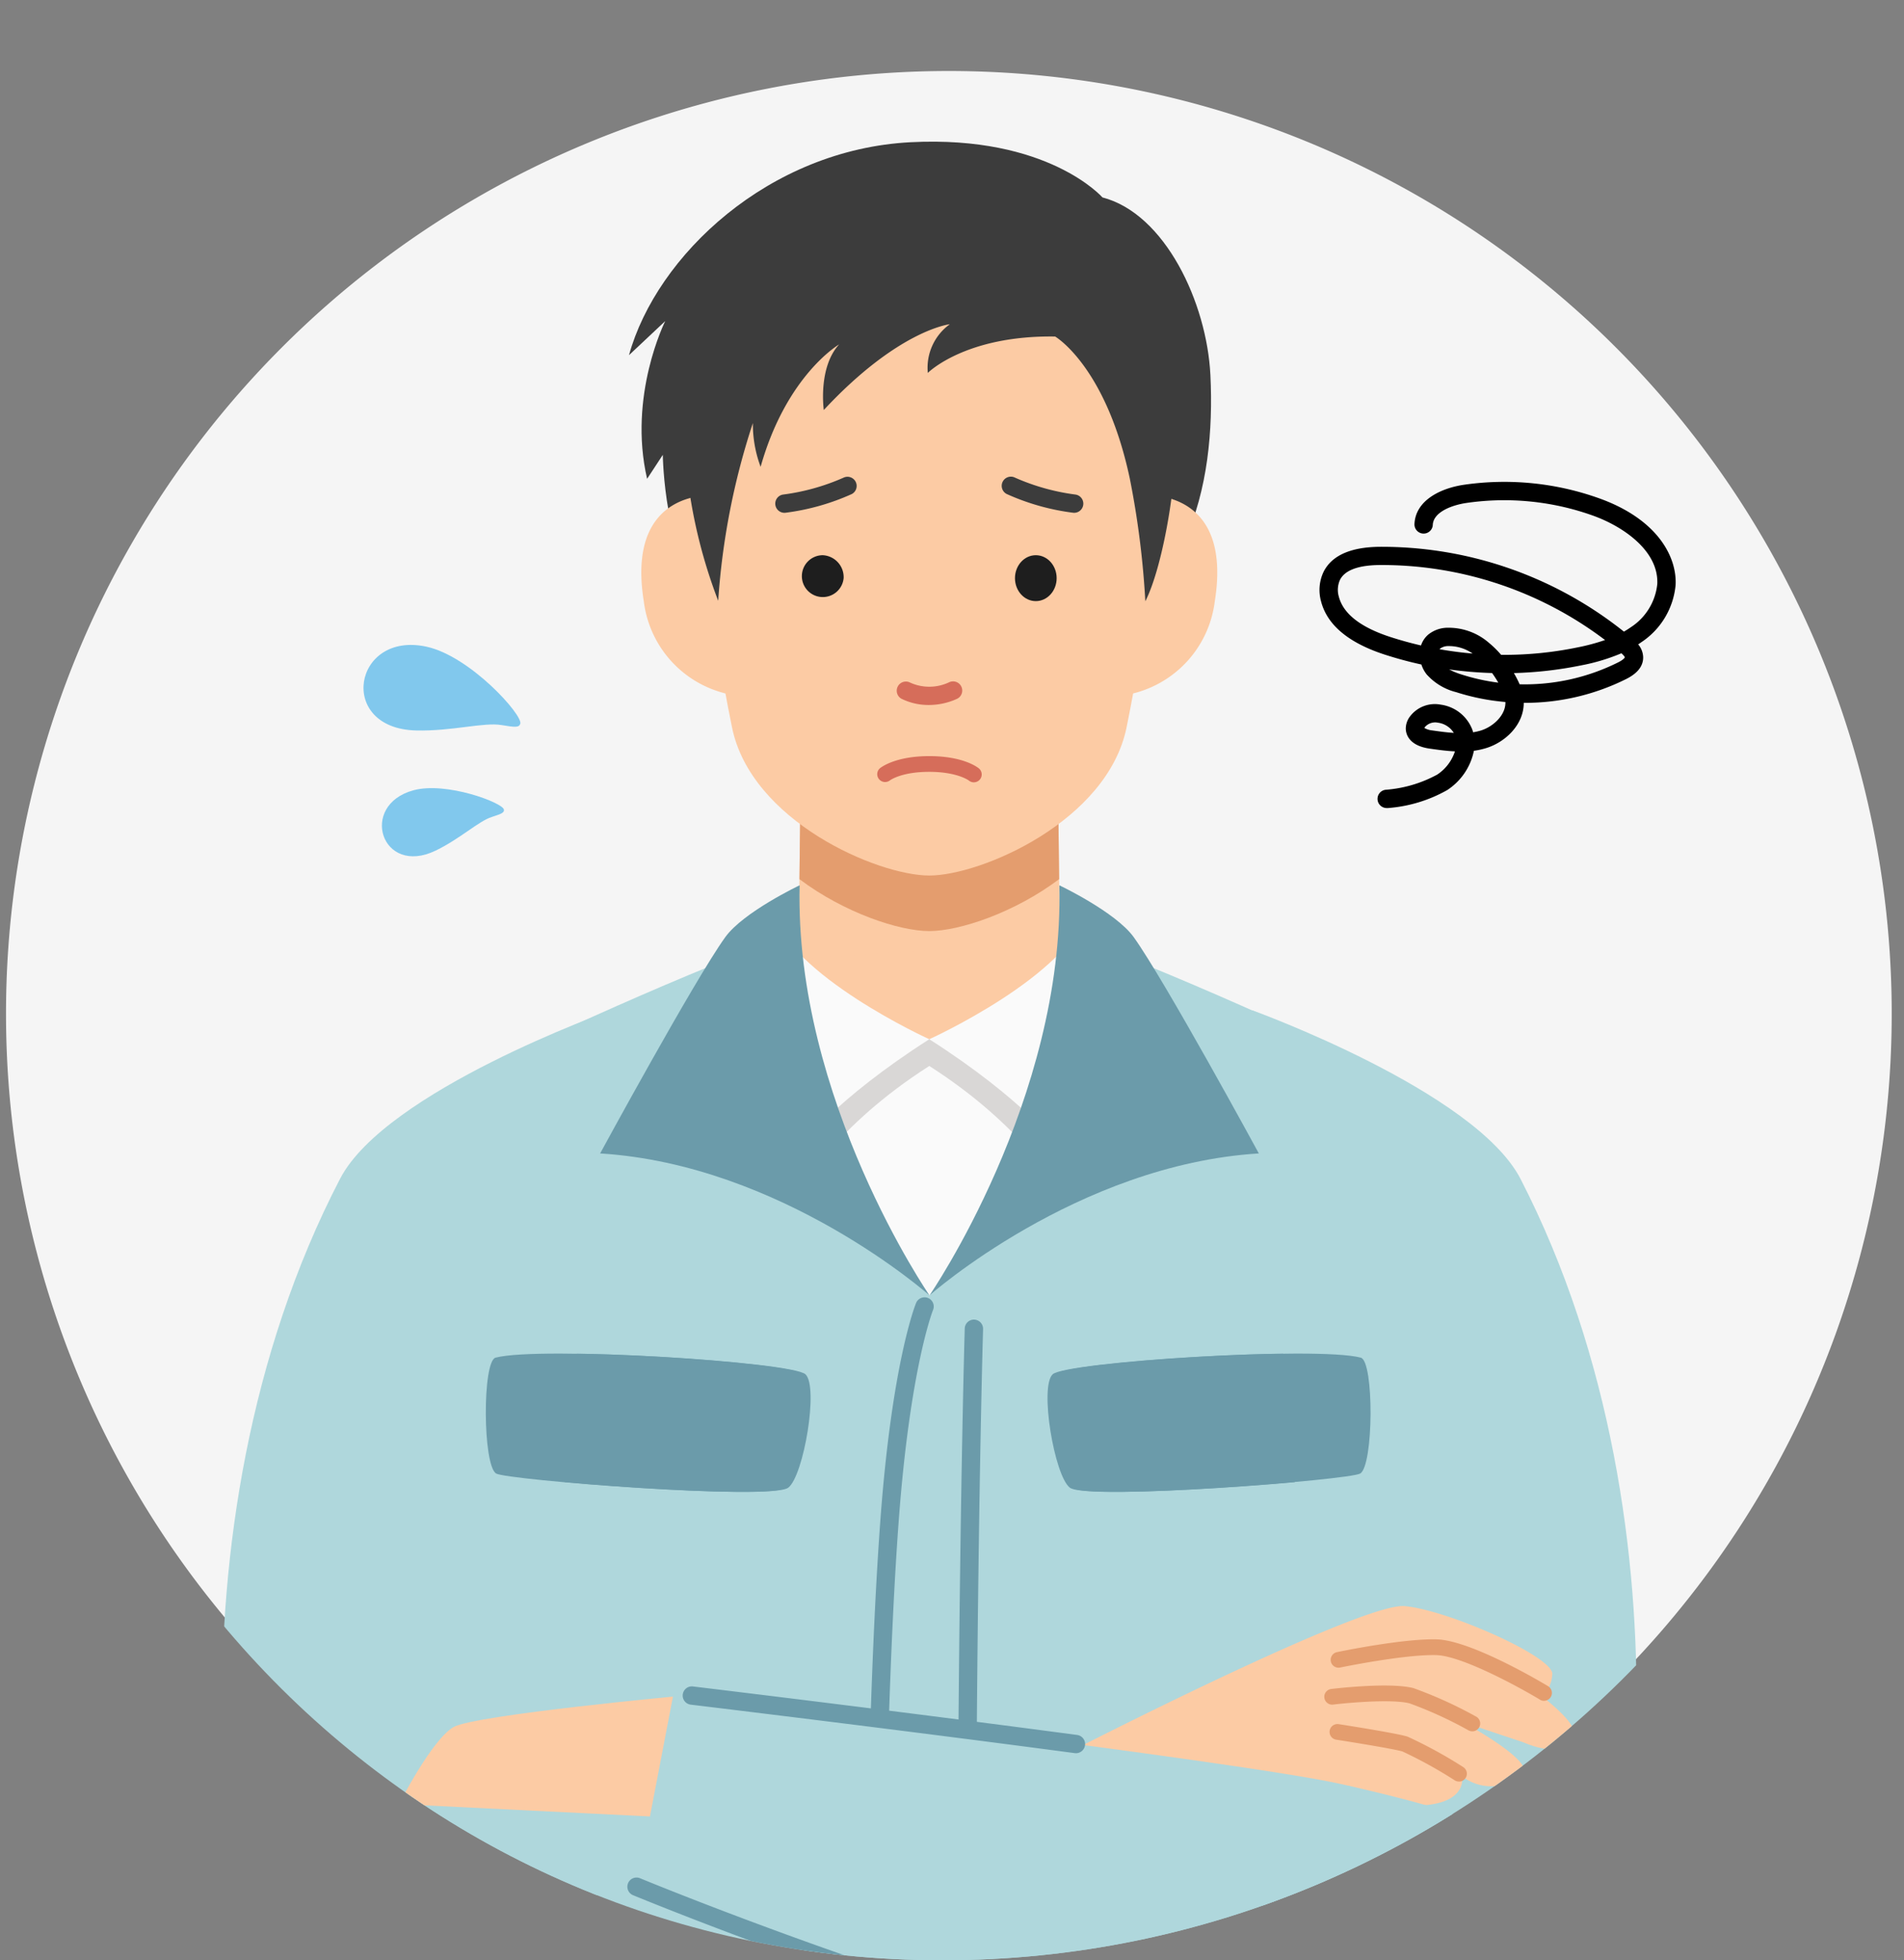 <svg xmlns="http://www.w3.org/2000/svg" xmlns:xlink="http://www.w3.org/1999/xlink" width="209.21" height="215.434" viewBox="0 0 209.21 215.434">
  <rect x="0" y="0" width="209.21" height="215.434" fill="#808080" stroke="none"/>
  <defs>
    <clipPath id="clip-path">
      <path id="合体_9" data-name="合体 9" d="M-314.258-539.5A105.928,105.928,0,0,1-295-600.766V-650h169v47.922A103.756,103.756,0,0,1-105.047-539.5c0,57.953-47.7,104.934-105.657,104.934S-314.258-481.547-314.258-539.5Z" transform="translate(318 651)" fill="#fff"/>
    </clipPath>
  </defs>
  <g id="グループ_168" data-name="グループ 168" transform="translate(-298.742 -651)">
    <path id="パス_327" data-name="パス 327" d="M103.6,0A103.6,103.6,0,1,1,0,103.6,103.6,103.6,0,0,1,103.6,0Z" transform="translate(299.402 658.805)" fill="#f5f5f5"/>
    <g id="グループ_167" data-name="グループ 167" transform="translate(295 650)">
      <g id="マスクグループ_7" data-name="マスクグループ 7" clip-path="url(#clip-path)">
        <g id="グループ_113" data-name="グループ 113" transform="translate(28.137 16.568)">
          <g id="グループ_54" data-name="グループ 54" transform="translate(44.717)">
            <path id="パス_250" data-name="パス 250" d="M2292.218,1083.875l3.982-3.744s-4.115,8.182-1.99,17.334l1.725-2.635s.116,11.441,4.894,16.017c7.49,7.173,21.236,9.913,37.976,5.477,14.915-3.952,17.9-18.149,17.3-30.266-.394-7.969-4.994-17.735-11.862-19.518,0,0-5.968-6.85-21.086-6.067C2307.609,1061.279,2295.261,1072.9,2292.218,1083.875Z" transform="translate(-2292.218 -1060.411)" fill="#3c3c3c"/>
          </g>
          <g id="グループ_55" data-name="グループ 55" transform="translate(63.259 68.61)">
            <path id="パス_251" data-name="パス 251" d="M2385.2,1298.885l-14.124-.183-14.125.183-.331,28.243s1.9,6.872,14.455,6.872,14.455-6.872,14.455-6.872Z" transform="translate(-2356.621 -1298.702)" fill="#fccba4"/>
          </g>
          <g id="グループ_56" data-name="グループ 56" transform="translate(45.752 88.848)">
            <path id="パス_252" data-name="パス 252" d="M2357.2,1377.388c-8.2-3.724-16.771-7.568-16.771-7.568l-12.538-.814v-.015l-.117.008-.117-.008v.015l-12.538.814s-8.572,3.844-16.772,7.568c-7.313,3.321.827,26.4,29.13,26.757v.008c.1,0,.2,0,.3,0s.2,0,.3,0v-.008C2356.377,1403.791,2364.517,1380.709,2357.2,1377.388Z" transform="translate(-2295.815 -1368.991)" fill="#fccba4"/>
          </g>
          <g id="グループ_62" data-name="グループ 62" transform="translate(55.017 84.36)">
            <g id="グループ_57" data-name="グループ 57" transform="translate(0 15.063)">
              <ellipse id="楕円形_10" data-name="楕円形 10" cx="22.698" cy="18.1" rx="22.698" ry="18.1" fill="#fafafa"/>
            </g>
            <g id="グループ_58" data-name="グループ 58" transform="translate(0.169 4.776)">
              <path id="パス_253" data-name="パス 253" d="M2368.489,1369.992c-1.067,4.023-10.65,7.2-17.4,9.524-6.722-2.605-16.429-6.008-17.361-9.524l-5.149,5.881,8.368,20.164s3.758-6.956,14.161-13.6c10.4,6.642,14.161,13.6,14.161,13.6l8.368-20.164Z" transform="translate(-2328.58 -1369.992)" fill="#d9d7d6"/>
            </g>
            <g id="グループ_61" data-name="グループ 61" transform="translate(0.169 0)">
              <g id="グループ_59" data-name="グループ 59" transform="translate(22.529)">
                <path id="パス_254" data-name="パス 254" d="M2406.826,1367.687s15.448-7,17.38-14.283l5.149,5.881-8.368,20.164S2417.229,1374.328,2406.826,1367.687Z" transform="translate(-2406.826 -1353.404)" fill="#fafafa"/>
              </g>
              <g id="グループ_60" data-name="グループ 60">
                <path id="パス_255" data-name="パス 255" d="M2351.109,1367.687s-15.448-7-17.379-14.283l-5.149,5.881,8.368,20.164S2340.706,1374.328,2351.109,1367.687Z" transform="translate(-2328.58 -1353.404)" fill="#fafafa"/>
              </g>
            </g>
          </g>
          <g id="グループ_64" data-name="グループ 64" transform="translate(63.447 68.61)">
            <g id="グループ_63" data-name="グループ 63" transform="translate(0 0)">
              <path id="パス_256" data-name="パス 256" d="M2385.806,1311.142l-.143-12.257-14.125-.183-14.124.183-.144,12.257c4.915,3.7,10.968,5.707,14.268,5.707S2380.892,1314.839,2385.806,1311.142Z" transform="translate(-2357.271 -1298.702)" fill="#e49d6e"/>
            </g>
          </g>
          <g id="グループ_65" data-name="グループ 65" transform="translate(52.887 13.252)">
            <path id="パス_257" data-name="パス 257" d="M2345.424,1106.436c-16.92,0-31.433,2.878-21.681,51.1,2.086,10.316,15.985,16.3,21.681,16.3s19.595-5.987,21.681-16.3C2376.857,1109.314,2362.344,1106.436,2345.424,1106.436Z" transform="translate(-2320.596 -1106.436)" fill="#fccba4"/>
          </g>
          <g id="グループ_66" data-name="グループ 66" transform="translate(74.116 59.324)">
            <path id="パス_258" data-name="パス 258" d="M2397.891,1269.036a6.665,6.665,0,0,1-3.05-.7,1.008,1.008,0,0,1,.98-1.761,5.087,5.087,0,0,0,4.288-.039,1.008,1.008,0,1,1,.816,1.843A7.435,7.435,0,0,1,2397.891,1269.036Z" transform="translate(-2394.325 -1266.45)" fill="#d66d5a"/>
          </g>
          <g id="グループ_69" data-name="グループ 69" transform="translate(46.073 38.85)">
            <g id="グループ_67" data-name="グループ 67" transform="translate(52.979 0)">
              <path id="パス_259" data-name="パス 259" d="M2482.913,1195.365l-1.981,21.979a11.922,11.922,0,0,0,10.027-10.3C2493.02,1194.267,2482.913,1195.365,2482.913,1195.365Z" transform="translate(-2480.932 -1195.342)" fill="#fccba4"/>
            </g>
            <g id="グループ_68" data-name="グループ 68" transform="translate(0 0)">
              <path id="パス_260" data-name="パス 260" d="M2305.253,1195.365l1.982,21.979a11.922,11.922,0,0,1-10.028-10.3C2295.147,1194.267,2305.253,1195.365,2305.253,1195.365Z" transform="translate(-2296.93 -1195.342)" fill="#fccba4"/>
            </g>
          </g>
          <g id="グループ_72" data-name="グループ 72" transform="translate(63.722 45.449)">
            <g id="グループ_70" data-name="グループ 70" transform="translate(0 0)">
              <path id="パス_261" data-name="パス 261" d="M2362.807,1220.786a2.3,2.3,0,1,1-2.29-2.523A2.417,2.417,0,0,1,2362.807,1220.786Z" transform="translate(-2358.226 -1218.263)" fill="#1e1e1e"/>
            </g>
            <g id="グループ_71" data-name="グループ 71" transform="translate(23.407)">
              <ellipse id="楕円形_11" data-name="楕円形 11" cx="2.29" cy="2.523" rx="2.29" ry="2.523" fill="#1e1e1e"/>
            </g>
          </g>
          <g id="グループ_77" data-name="グループ 77" transform="translate(60.787 36.817)">
            <g id="グループ_74" data-name="グループ 74" transform="translate(24.885 0)">
              <g id="グループ_73" data-name="グループ 73">
                <path id="パス_262" data-name="パス 262" d="M2442.425,1192.254a1.03,1.03,0,0,1-.145-.01,25.5,25.5,0,0,1-7.265-2.054,1.008,1.008,0,0,1,.908-1.8,24.029,24.029,0,0,0,6.646,1.859,1.008,1.008,0,0,1-.144,2.005Z" transform="translate(-2434.461 -1188.282)" fill="#3c3c3c"/>
              </g>
            </g>
            <g id="グループ_76" data-name="グループ 76" transform="translate(0 0.001)">
              <g id="グループ_75" data-name="グループ 75">
                <path id="パス_263" data-name="パス 263" d="M2349.039,1192.256a1.008,1.008,0,0,1-.144-2.005,24.045,24.045,0,0,0,6.648-1.859,1.008,1.008,0,0,1,.906,1.8,25.5,25.5,0,0,1-7.265,2.054A1.048,1.048,0,0,1,2349.039,1192.256Z" transform="translate(-2348.031 -1188.285)" fill="#3c3c3c"/>
              </g>
            </g>
          </g>
          <g id="グループ_78" data-name="グループ 78" transform="translate(50.793 8.004)">
            <path id="パス_264" data-name="パス 264" d="M2317.048,1130.664a56.787,56.787,0,0,1-3.7-17.35c-.316-9.222,2.507-19.3,10.74-22.5,6.813-2.646,27.007-4.927,37.471,1.905,0,0,5.379,1.924,5.61,22.772.032,2.892-1.267,11.431-3.188,15.225a96.3,96.3,0,0,0-1.712-13.515c-2.63-12.34-8.2-15.58-8.2-15.58-9.887-.146-13.989,4-13.989,4a5.9,5.9,0,0,1,2.419-5.351s-5.627.6-13.849,9.428c0,0-.657-4.641,1.683-7.208,0,0-5.784,3.367-8.624,13.45a13.411,13.411,0,0,1-.851-4.808A79.164,79.164,0,0,0,2317.048,1130.664Z" transform="translate(-2313.321 -1088.21)" fill="#3c3c3c"/>
          </g>
          <g id="グループ_80" data-name="グループ 80" transform="translate(20.373 88.402)">
            <g id="グループ_79" data-name="グループ 79">
              <path id="パス_265" data-name="パス 265" d="M2321.133,1508.943c2.021-4.042,1.017-82.336,1.017-82.336l-7.515-45.563s-17.546-8.463-31.1-13.6c0,0-3.09,21.483-18.5,38.4-15.406-16.915-18.495-38.4-18.495-38.4-13.558,5.135-31.1,13.6-31.1,13.6l-7.515,45.563s-1,78.294,1.016,82.336c.024.047.049.092.073.139H2321.06C2321.084,1509.035,2321.11,1508.989,2321.133,1508.943Z" transform="translate(-2207.672 -1367.445)" fill="#afd7dc"/>
            </g>
          </g>
          <g id="グループ_81" data-name="グループ 81" transform="translate(71.435 206.105)">
            <path id="パス_266" data-name="パス 266" d="M2386.022,1799.807h0a1.008,1.008,0,0,1-1.007-1.009c0-4.729.029-15.321.1-21.561a1.008,1.008,0,0,1,1.007-1h.011a1.008,1.008,0,0,1,1,1.019c-.07,6.233-.1,16.816-.1,21.541A1.008,1.008,0,0,1,2386.022,1799.807Z" transform="translate(-2385.014 -1776.24)" fill="#6b9baa"/>
          </g>
          <g id="グループ_82" data-name="グループ 82" transform="translate(81.292 204.835)">
            <path id="パス_267" data-name="パス 267" d="M2420.269,1796.667a1.007,1.007,0,0,1-1.008-1.005c-.018-6.9-.015-17.371,0-22.825a1.007,1.007,0,0,1,1.007-1h0a1.007,1.007,0,0,1,1.005,1.01c-.013,5.452-.016,15.92,0,22.815a1.008,1.008,0,0,1-1.005,1.01Z" transform="translate(-2419.249 -1771.832)" fill="#6b9baa"/>
          </g>
          <g id="グループ_83" data-name="グループ 83" transform="translate(19.369 146.557)">
            <path id="パス_268" data-name="パス 268" d="M2205.191,1608.825h0a1.008,1.008,0,0,1-1.007-1.008c.012-18.971.246-37.218.249-37.4a1.008,1.008,0,0,1,1.008-.995h.014a1.008,1.008,0,0,1,.994,1.021c0,.182-.237,18.417-.249,37.375A1.008,1.008,0,0,1,2205.191,1608.825Z" transform="translate(-2204.183 -1569.422)" fill="#6b9baa"/>
          </g>
          <g id="グループ_86" data-name="グループ 86" transform="translate(41.548 81.726)">
            <g id="グループ_84" data-name="グループ 84" transform="translate(36.187)">
              <path id="パス_269" data-name="パス 269" d="M2421.169,1344.258c.578,23.5-14.272,45.073-14.272,45.073s16.2-14.373,36.191-15.605c0,0-10.347-19.043-13.746-23.768C2427.35,1347.189,2421.169,1344.258,2421.169,1344.258Z" transform="translate(-2406.898 -1344.258)" fill="#6b9baa"/>
            </g>
            <g id="グループ_85" data-name="グループ 85" transform="translate(0)">
              <path id="パス_270" data-name="パス 270" d="M2303.134,1344.258c-.578,23.5,14.271,45.073,14.271,45.073s-16.2-14.373-36.191-15.605c0,0,10.347-19.043,13.747-23.768C2296.953,1347.189,2303.134,1344.258,2303.134,1344.258Z" transform="translate(-2281.214 -1344.258)" fill="#6b9baa"/>
            </g>
          </g>
          <g id="グループ_87" data-name="グループ 87" transform="translate(29.18 133.19)">
            <path id="パス_271" data-name="パス 271" d="M2273.183,1525.274c1.469,1.358-.19,11.159-1.887,12.462-1.866,1.433-30.732-.844-31.907-1.555-1.477-.893-1.527-12.349-.06-12.735C2244.213,1522.163,2271.715,1523.916,2273.183,1525.274Z" transform="translate(-2238.256 -1523)" fill="#6b9baa"/>
          </g>
          <g id="グループ_88" data-name="グループ 88" transform="translate(90.9 133.19)">
            <path id="パス_272" data-name="パス 272" d="M2453.188,1525.274c-1.469,1.358.19,11.159,1.887,12.462,1.865,1.433,30.731-.844,31.906-1.555,1.476-.893,1.527-12.349.06-12.735C2482.158,1522.163,2454.656,1523.916,2453.188,1525.274Z" transform="translate(-2452.621 -1523)" fill="#6b9baa"/>
          </g>
          <g id="グループ_93" data-name="グループ 93" transform="translate(15.546 45.31)">
            <g id="グループ_91" data-name="グループ 91" transform="translate(0 10)">
              <g id="グループ_89" data-name="グループ 89">
                <path id="パス_273" data-name="パス 273" d="M2208.133,1253c.321-.936-5.5-7.433-10.312-8.474-8.053-1.745-9.874,8.983-1.148,9.209,3.916.1,7.443-.926,9.4-.594C2207.6,1253.4,2207.991,1253.414,2208.133,1253Z" transform="translate(-2190.906 -1244.335)" fill="#81c8ed"/>
              </g>
              <g id="グループ_90" data-name="グループ 90" transform="translate(2.022 15.738)">
                <path id="パス_274" data-name="パス 274" d="M2211.335,1301.352c-.11-.745-6.318-3.1-9.93-2.124-6.052,1.635-3.534,9.522,2.442,6.626,2.682-1.3,4.707-3.227,6.148-3.688C2211.116,1301.806,2211.384,1301.68,2211.335,1301.352Z" transform="translate(-2197.929 -1298.995)" fill="#81c8ed"/>
              </g>
            </g>
            <g id="グループ_92" data-name="グループ 92" transform="translate(115.049 -15.926)">
              <path id="パス_275" data-name="パス 275" d="M2559.657,1253.631a1.008,1.008,0,0,1-.144-2.005,14.049,14.049,0,0,0,5.69-1.664,4.891,4.891,0,0,0,1.958-2.559c-.955-.044-1.888-.176-2.768-.3-2.334-.329-2.62-1.635-2.634-2.18a2.212,2.212,0,0,1,.459-1.355,3.427,3.427,0,0,1,3.38-1.3,4.342,4.342,0,0,1,3.467,2.737c.034.1.064.2.091.3a6.079,6.079,0,0,0,.872-.2c1.372-.434,2.729-1.715,2.676-3.128a24.543,24.543,0,0,1-5.417-1.083,6.427,6.427,0,0,1-3.25-1.967,3.569,3.569,0,0,1-.566-1.071q-2-.437-3.967-1.068c-4-1.288-6.369-3.254-7.048-5.845a4.644,4.644,0,0,1,.294-3.32c.909-1.753,2.955-2.661,6.082-2.7a42.654,42.654,0,0,1,26.894,9.321q.381-.219.744-.473a6.451,6.451,0,0,0,2.924-4.761c.168-3.609-3.689-6.3-7.045-7.508a28.916,28.916,0,0,0-13.89-1.405c-1.687.244-3.677,1.026-3.733,2.423a1.008,1.008,0,0,1-2.014-.082c.106-2.629,2.89-3.964,5.458-4.337a30.953,30.953,0,0,1,14.862,1.5c6.395,2.3,8.519,6.416,8.375,9.5a8.465,8.465,0,0,1-3.778,6.314q-.167.118-.337.229a2.285,2.285,0,0,1,.549,1.4c.019.965-.6,1.772-1.849,2.4a24.888,24.888,0,0,1-11.159,2.626h-.112c0,2.408-2.008,4.3-4.085,4.959a8.32,8.32,0,0,1-1.393.308,6.748,6.748,0,0,1-2.931,4.319,15.571,15.571,0,0,1-6.51,1.975A1.058,1.058,0,0,1,2559.657,1253.631Zm4.141-8.8a2.213,2.213,0,0,0,.877.272c.756.107,1.557.22,2.359.268a2.426,2.426,0,0,0-1.731-1.118,1.49,1.49,0,0,0-1.446.483A.878.878,0,0,0,2563.8,1244.836Zm10.47-4.8a22.943,22.943,0,0,0,10.82-2.406c.673-.338.738-.555.738-.557,0-.028-.042-.143-.377-.445a21.657,21.657,0,0,1-4.411,1.327,42.38,42.38,0,0,1-7.4.847q.1.177.189.34C2573.981,1239.422,2574.133,1239.72,2574.268,1240.038Zm-7.765-1.646a7.763,7.763,0,0,0,1.4.574,22.511,22.511,0,0,0,4.021.893,12,12,0,0,0-.684-1.059A42.68,42.68,0,0,1,2566.5,1238.392Zm5.736-1.589a39.838,39.838,0,0,0,8.394-.82,22.544,22.544,0,0,0,3.021-.809,40.663,40.663,0,0,0-24.8-8.244c-2.324.027-3.776.569-4.316,1.61a2.679,2.679,0,0,0-.133,1.881c.493,1.882,2.416,3.375,5.716,4.438q1.638.527,3.312.912a2.639,2.639,0,0,1,.785-1.187,3.415,3.415,0,0,1,2.231-.76,6.737,6.737,0,0,1,4.453,1.664A10.577,10.577,0,0,1,2572.239,1236.8Zm-6.772-.618q1.808.32,3.636.474a4.535,4.535,0,0,0-2.608-.819,1.526,1.526,0,0,0-.954.266A.561.561,0,0,0,2565.467,1236.186Z" transform="translate(-2562.282 -1209.78)"/>
            </g>
          </g>
          <g id="グループ_94" data-name="グループ 94" transform="translate(71.192 127.025)">
            <path id="パス_276" data-name="パス 276" d="M2385.179,1551.031h-.031a1.007,1.007,0,0,1-.977-1.037c.288-9.524.677-17.621,1.157-24.067,1.275-17.117,3.8-23.453,3.905-23.715a1.008,1.008,0,1,1,1.866.762c-.025.06-2.516,6.381-3.761,23.1-.478,6.416-.866,14.483-1.153,23.978A1.007,1.007,0,0,1,2385.179,1551.031Z" transform="translate(-2384.17 -1501.585)" fill="#6b9baa"/>
          </g>
          <g id="グループ_95" data-name="グループ 95" transform="translate(80.91 129.49)">
            <path id="パス_277" data-name="パス 277" d="M2418.931,1557.767h-.009a1.007,1.007,0,0,1-1-1.015c.223-29.961.7-45.476.7-45.63a1.008,1.008,0,1,1,2.014.063c0,.153-.477,15.648-.7,45.582A1.008,1.008,0,0,1,2418.931,1557.767Z" transform="translate(-2417.923 -1510.146)" fill="#6b9baa"/>
          </g>
          <g id="グループ_98" data-name="グループ 98" transform="translate(0 95.461)">
            <g id="グループ_96" data-name="グループ 96" transform="translate(113.199 0)">
              <path id="パス_278" data-name="パス 278" d="M2530.068,1391.959s24.509,8.866,29.487,18.544c19.993,38.866,12.243,88.121,5.042,96.174-3.139,3.511-7.456,5.5-14.9,4.407-32.255-4.755-14.79-65.414-14.79-65.414Z" transform="translate(-2530.068 -1391.959)" fill="#afd7dc"/>
            </g>
            <g id="グループ_97" data-name="グループ 97" transform="translate(0 0.086)">
              <path id="パス_279" data-name="パス 279" d="M2179.448,1392.256s-24.544,8.766-29.562,18.425c-20.149,38.786-12.6,88.07-5.431,96.153,3.125,3.524,7.434,5.535,14.878,4.468,32.274-4.625,15.054-65.354,15.054-65.354Z" transform="translate(-2136.911 -1392.256)" fill="#afd7dc"/>
            </g>
          </g>
          <g id="グループ_99" data-name="グループ 99" transform="translate(19.447 170.778)">
            <path id="パス_280" data-name="パス 280" d="M2235.674,1653.546s-22.836,2.118-25.21,3.449-6.01,8.473-6.01,8.473l29.952,1.478Z" transform="translate(-2204.454 -1653.546)" fill="#fccba4"/>
          </g>
          <g id="グループ_104" data-name="グループ 104" transform="translate(94.625 160.935)">
            <g id="グループ_100" data-name="グループ 100" transform="translate(0 0)">
              <path id="パス_281" data-name="パス 281" d="M2465.556,1634.635s30.661-15.653,35.3-15.266,16.374,5.544,16.245,7.478-1.289,2.321-1.289,2.321,4.125,3.094,3.61,4.255-1.547,2.579-5.544.9l-6.575-2.192s7.865,4.255,6.575,5.673a5.177,5.177,0,0,1-6.7.258s.644,2.675-3.8,3.159c-1.38.15-8.722-2.127-8.722-2.127s-10.552,8.9-22.67,5.285Z" transform="translate(-2465.556 -1619.362)" fill="#fccba4"/>
            </g>
            <g id="グループ_101" data-name="グループ 101" transform="translate(27.217 3.661)">
              <path id="パス_282" data-name="パス 282" d="M2583.51,1638.833a.863.863,0,0,1-.446-.125c-2.213-1.338-8.575-4.826-11.4-4.9-3.529-.092-10.471,1.347-10.541,1.361a.864.864,0,1,1-.353-1.691c.292-.061,7.21-1.5,10.939-1.4,3.858.1,11.907,4.943,12.248,5.149a.864.864,0,0,1-.448,1.6Z" transform="translate(-2560.084 -1632.076)" fill="#e49d6e"/>
            </g>
            <g id="グループ_102" data-name="グループ 102" transform="translate(26.509 8.733)">
              <path id="パス_283" data-name="パス 283" d="M2573.879,1654.729a.858.858,0,0,1-.41-.1,44.106,44.106,0,0,0-6.5-2.976c-1.95-.487-6.706-.067-8.374.136a.864.864,0,1,1-.209-1.715c.257-.031,6.342-.763,9-.1a46.718,46.718,0,0,1,6.9,3.133.864.864,0,0,1-.413,1.624Z" transform="translate(-2557.627 -1649.694)" fill="#e49d6e"/>
            </g>
            <g id="グループ_103" data-name="グループ 103" transform="translate(27.09 12.971)">
              <path id="パス_284" data-name="パス 284" d="M2573.836,1670.726a.859.859,0,0,1-.456-.131,49.026,49.026,0,0,0-5.729-3.166c-.684-.229-4.828-.92-7.278-1.3a.864.864,0,1,1,.266-1.707c.663.1,6.511,1.021,7.558,1.37a50,50,0,0,1,6.1,3.338.864.864,0,0,1-.457,1.6Z" transform="translate(-2559.642 -1664.41)" fill="#e49d6e"/>
            </g>
          </g>
          <g id="グループ_105" data-name="グループ 105" transform="translate(45.54 170.531)">
            <path id="パス_285" data-name="パス 285" d="M2295.078,1673.934l4.076-21.245s62.5,7.483,73.562,10.014c12.359,2.829,26.9,6.5,27.7,16.989.769,10.018-3.952,17.646-21.951,17.218C2348.593,1696.2,2295.078,1673.934,2295.078,1673.934Z" transform="translate(-2295.078 -1652.689)" fill="#afd7dc"/>
          </g>
          <g id="グループ_106" data-name="グループ 106" transform="translate(50.655 169.769)">
            <path id="パス_286" data-name="パス 286" d="M2356.017,1657.384a1.008,1.008,0,0,1-.134-.009c-17.236-2.295-36.62-4.654-42.15-5.323a1.008,1.008,0,1,1,.242-2c5.533.669,24.927,3.03,42.175,5.326a1.008,1.008,0,0,1-.132,2.007Z" transform="translate(-2312.845 -1650.044)" fill="#6b9baa"/>
          </g>
          <g id="グループ_107" data-name="グループ 107" transform="translate(44.532 190.769)">
            <path id="パス_287" data-name="パス 287" d="M2377.384,1747.984c-.472,0-.951-.006-1.435-.017-29.717-.706-83.213-22.829-83.751-23.052a1.008,1.008,0,0,1,.775-1.861c.533.222,53.684,22.2,83.023,22.9,1.473.035,2.889.015,4.209-.06a1.008,1.008,0,0,1,.114,2.012C2379.381,1747.958,2378.4,1747.984,2377.384,1747.984Z" transform="translate(-2291.578 -1722.976)" fill="#6b9baa"/>
          </g>
          <g id="グループ_108" data-name="グループ 108" transform="translate(19.495 204.643)">
            <path id="パス_288" data-name="パス 288" d="M2208.064,1782.2c-.833,0-1.654-.012-2.467-.036a1.007,1.007,0,0,1-.976-1.038,1.018,1.018,0,0,1,1.037-.976c9.393.279,26.445-1.043,54.358-8.949a1.008,1.008,0,0,1,.549,1.939C2245.754,1777.338,2224.937,1782.2,2208.064,1782.2Z" transform="translate(-2204.621 -1771.164)" fill="#6b9baa"/>
          </g>
          <g id="グループ_109" data-name="グループ 109" transform="translate(28.985 133.19)">
            <path id="パス_289" data-name="パス 289" d="M2272.508,1525.274c1.469,1.358-.191,11.159-1.887,12.462-1.866,1.433-30.731-.844-31.906-1.555-1.477-.893-1.527-12.349-.06-12.735C2243.537,1522.163,2271.04,1523.916,2272.508,1525.274Z" transform="translate(-2237.58 -1523)" fill="#6b9baa"/>
          </g>
          <g id="グループ_110" data-name="グループ 110" transform="translate(90.706 133.19)">
            <path id="パス_290" data-name="パス 290" d="M2452.511,1525.274c-1.469,1.358.191,11.159,1.887,12.462,1.866,1.433,30.732-.844,31.907-1.555,1.476-.893,1.527-12.349.06-12.735C2481.482,1522.163,2453.98,1523.916,2452.511,1525.274Z" transform="translate(-2451.945 -1523)" fill="#6b9baa"/>
          </g>
          <g id="グループ_111" data-name="グループ 111" transform="translate(71.957 67.53)">
            <path id="パス_291" data-name="パス 291" d="M2397.479,1297.831a.858.858,0,0,1-.551-.2s-1.264-.953-4.344-.953c-3.108,0-4.331.943-4.343.953a.864.864,0,0,1-1.1-1.329c.167-.139,1.735-1.351,5.446-1.351s5.28,1.212,5.447,1.351a.864.864,0,0,1-.552,1.528Z" transform="translate(-2386.827 -1294.952)" fill="#d66d5a"/>
          </g>
        </g>
      </g>
    </g>
  </g>
</svg>
